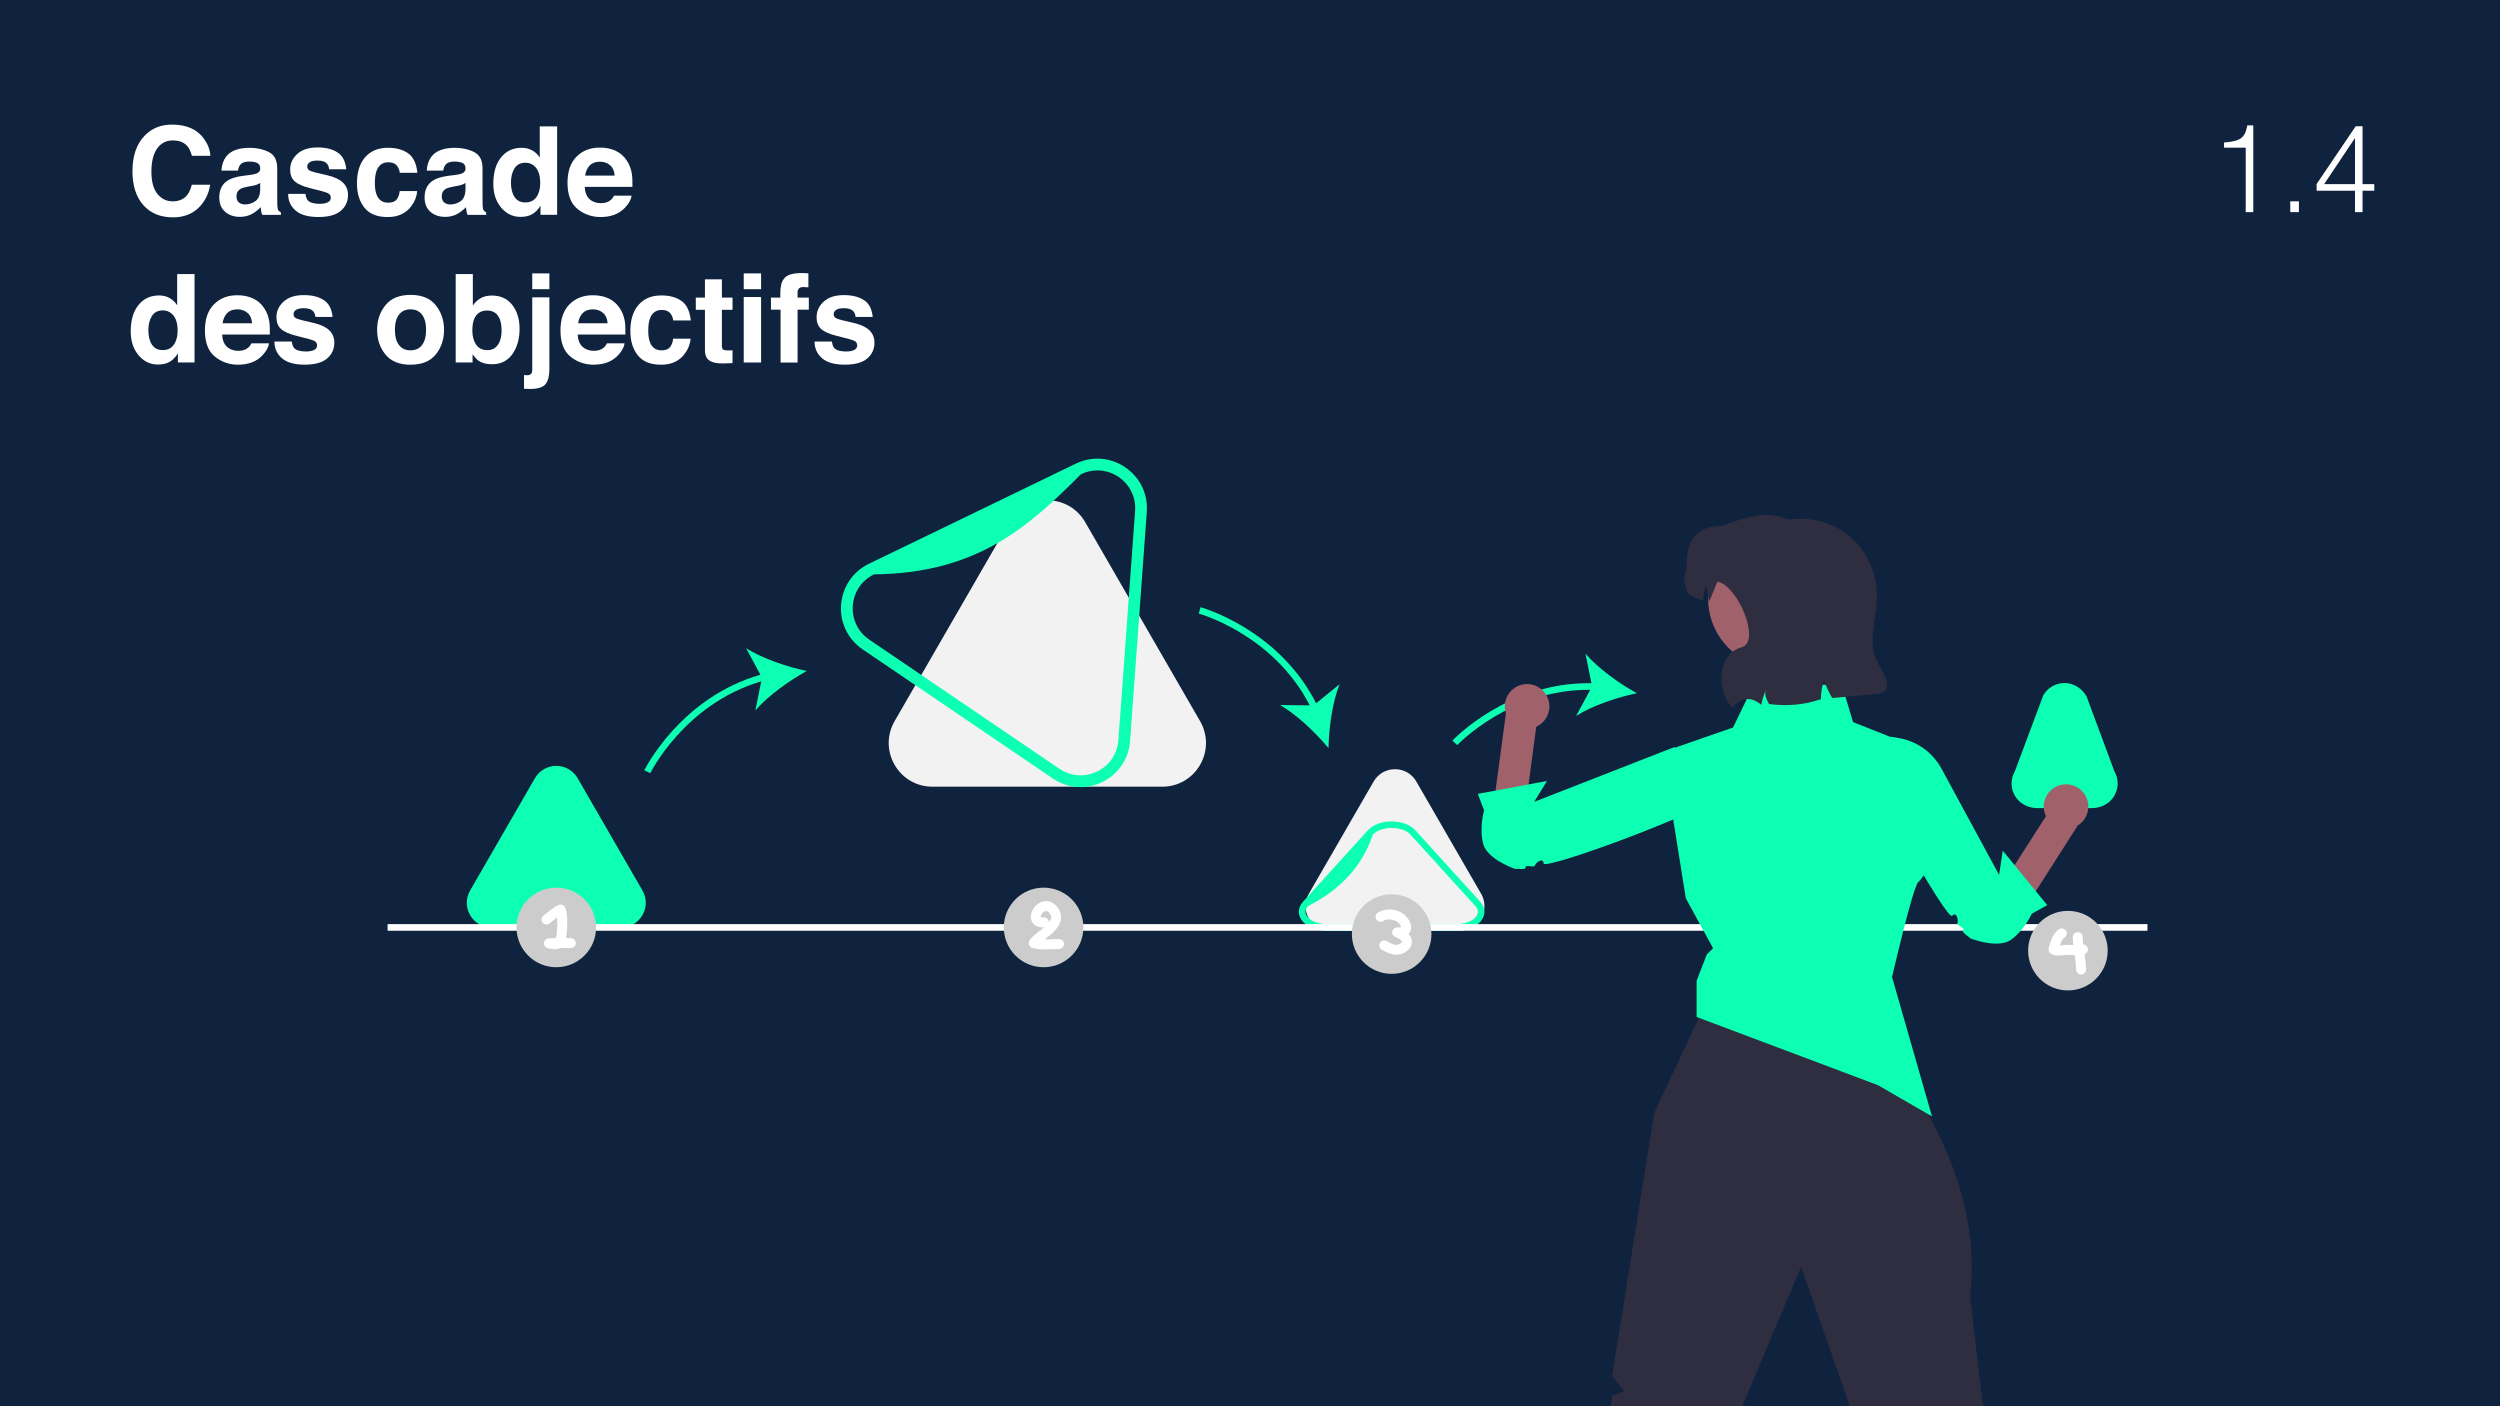 <?xml version="1.0" encoding="UTF-8"?>
<svg xmlns="http://www.w3.org/2000/svg" id="Calque_1" data-name="Calque 1" viewBox="0 0 1280 720">
  <defs>
    <style>
      .cls-1 {
        fill: #2f2e41;
      }

      .cls-2 {
        fill: #fff;
      }

      .cls-3 {
        fill: #a0616a;
      }

      .cls-4 {
        fill: #0f233e;
      }

      .cls-5 {
        fill: #ccc;
      }

      .cls-6 {
        fill: #f2f2f2;
      }

      .cls-7 {
        fill: #0dffb3;
      }
    </style>
  </defs>
  <rect class="cls-4" width="1280" height="720"></rect>
  <g>
    <path class="cls-2" d="m74.12,69.39c3.65-3.73,8.3-5.6,13.94-5.6,7.55,0,13.07,2.5,16.56,7.51,1.93,2.81,2.96,5.63,3.1,8.46h-9.47c-.6-2.17-1.38-3.81-2.32-4.92-1.69-1.97-4.19-2.95-7.5-2.95s-6.04,1.39-7.99,4.17-2.92,6.71-2.92,11.8,1.03,8.9,3.08,11.43c2.06,2.53,4.67,3.8,7.84,3.8s5.73-1.09,7.43-3.26c.94-1.17,1.73-2.92,2.35-5.26h9.41c-.81,4.94-2.89,8.96-6.22,12.06s-7.61,4.65-12.83,4.65c-6.45,0-11.52-2.09-15.22-6.28-3.69-4.2-5.54-9.97-5.54-17.29,0-7.92,2.1-14.02,6.3-18.3Z"></path>
    <path class="cls-2" d="m127.86,89.6c1.63-.21,2.8-.46,3.5-.77,1.26-.53,1.89-1.36,1.89-2.49,0-1.37-.48-2.32-1.45-2.84-.97-.52-2.39-.78-4.26-.78-2.1,0-3.59.51-4.46,1.54-.62.76-1.04,1.79-1.25,3.08h-8.46c.19-2.93,1.01-5.34,2.47-7.23,2.33-2.95,6.32-4.43,11.99-4.43,3.69,0,6.96.73,9.82,2.18,2.86,1.46,4.29,4.21,4.29,8.24v15.38c0,1.07.02,2.36.06,3.88.06,1.15.24,1.93.52,2.34.29.41.72.75,1.29,1.01v1.29h-9.54c-.27-.68-.45-1.31-.55-1.91-.1-.59-.18-1.27-.25-2.03-1.22,1.31-2.62,2.43-4.21,3.35-1.9,1.09-4.04,1.63-6.44,1.63-3.05,0-5.57-.87-7.56-2.6-1.99-1.73-2.99-4.19-2.99-7.37,0-4.12,1.6-7.11,4.8-8.95,1.76-1,4.34-1.72,7.75-2.15l3.01-.37Zm5.36,4.09c-.56.35-1.13.63-1.7.85-.57.22-1.36.42-2.35.6l-2,.37c-1.87.33-3.21.73-4.03,1.2-1.38.8-2.07,2.04-2.07,3.72,0,1.5.42,2.58,1.27,3.25.84.67,1.87,1,3.08,1,1.92,0,3.68-.55,5.29-1.66,1.61-1.11,2.45-3.13,2.51-6.06v-3.26Z"></path>
    <path class="cls-2" d="m156.42,99.29c.19,1.56.59,2.67,1.21,3.32,1.09,1.17,3.11,1.75,6.06,1.75,1.73,0,3.11-.26,4.13-.77s1.53-1.28,1.53-2.31-.41-1.73-1.23-2.25c-.82-.51-3.88-1.39-9.17-2.65-3.81-.94-6.49-2.12-8.05-3.54-1.56-1.39-2.34-3.4-2.34-6.03,0-3.1,1.22-5.76,3.65-7.98,2.44-2.22,5.86-3.34,10.28-3.34s7.61.84,10.25,2.51,4.16,4.56,4.55,8.66h-8.77c-.12-1.13-.44-2.02-.96-2.68-.97-1.19-2.61-1.78-4.94-1.78-1.91,0-3.27.3-4.09.89-.81.59-1.22,1.29-1.22,2.09,0,1,.43,1.73,1.3,2.18.86.47,3.91,1.28,9.15,2.43,3.49.82,6.11,2.06,7.85,3.72,1.72,1.68,2.58,3.78,2.58,6.31,0,3.32-1.24,6.03-3.71,8.14-2.48,2.1-6.3,3.15-11.48,3.15s-9.18-1.11-11.7-3.34c-2.52-2.23-3.78-5.06-3.78-8.51h8.89Z"></path>
    <path class="cls-2" d="m204.71,88.49c-.16-1.25-.59-2.38-1.26-3.38-.99-1.35-2.52-2.03-4.59-2.03-2.96,0-4.99,1.47-6.07,4.4-.58,1.55-.86,3.62-.86,6.2s.29,4.43.86,5.92c1.05,2.79,3.02,4.18,5.92,4.18,2.06,0,3.52-.55,4.38-1.66s1.39-2.54,1.57-4.31h8.95c-.21,2.67-1.17,5.19-2.89,7.57-2.75,3.83-6.83,5.75-12.22,5.75s-9.37-1.6-11.92-4.8-3.82-7.35-3.82-12.44c0-5.75,1.41-10.23,4.22-13.43,2.81-3.2,6.69-4.8,11.64-4.8,4.21,0,7.65.94,10.33,2.83,2.68,1.89,4.26,5.22,4.76,10h-8.98Z"></path>
    <path class="cls-2" d="m232.97,89.6c1.63-.21,2.8-.46,3.5-.77,1.26-.53,1.89-1.36,1.89-2.49,0-1.37-.48-2.32-1.45-2.84-.97-.52-2.39-.78-4.26-.78-2.1,0-3.59.51-4.46,1.54-.62.76-1.04,1.79-1.25,3.08h-8.46c.19-2.93,1.01-5.34,2.47-7.23,2.33-2.95,6.32-4.43,11.99-4.43,3.69,0,6.96.73,9.82,2.18,2.86,1.46,4.29,4.21,4.29,8.24v15.38c0,1.07.02,2.36.06,3.88.06,1.15.24,1.93.52,2.34.29.41.72.75,1.29,1.01v1.29h-9.54c-.27-.68-.45-1.31-.55-1.91-.1-.59-.18-1.27-.25-2.03-1.22,1.31-2.62,2.43-4.21,3.35-1.9,1.09-4.04,1.63-6.44,1.63-3.05,0-5.57-.87-7.56-2.6-1.99-1.73-2.99-4.19-2.99-7.37,0-4.12,1.6-7.11,4.8-8.95,1.76-1,4.34-1.72,7.75-2.15l3.01-.37Zm5.36,4.09c-.56.35-1.13.63-1.7.85-.57.22-1.36.42-2.35.6l-2,.37c-1.87.33-3.21.73-4.03,1.2-1.38.8-2.07,2.04-2.07,3.72,0,1.5.42,2.58,1.27,3.25.84.67,1.87,1,3.08,1,1.92,0,3.68-.55,5.29-1.66,1.61-1.11,2.45-3.13,2.51-6.06v-3.26Z"></path>
    <path class="cls-2" d="m272.51,77c1.58.89,2.86,2.13,3.85,3.71v-16h8.89v45.28h-8.52v-4.64c-1.25,1.99-2.68,3.43-4.28,4.34s-3.59,1.35-5.97,1.35c-3.92,0-7.21-1.58-9.89-4.75-2.68-3.17-4.01-7.23-4.01-12.2,0-5.72,1.32-10.22,3.95-13.5s6.16-4.92,10.57-4.92c2.03,0,3.83.45,5.41,1.34Zm2.15,23.89c1.29-1.85,1.94-4.23,1.94-7.17,0-4.1-1.04-7.03-3.11-8.8-1.27-1.07-2.75-1.6-4.43-1.6-2.56,0-4.44.97-5.65,2.91-1.2,1.94-1.8,4.34-1.8,7.21,0,3.1.61,5.57,1.83,7.43,1.22,1.86,3.07,2.78,5.55,2.78s4.37-.92,5.66-2.77Z"></path>
    <path class="cls-2" d="m315.06,77.14c2.34,1.05,4.27,2.7,5.79,4.96,1.37,1.99,2.26,4.3,2.67,6.93.24,1.54.33,3.76.29,6.65h-24.42c.14,3.36,1.31,5.72,3.51,7.08,1.34.84,2.95,1.26,4.83,1.26,2,0,3.62-.51,4.87-1.54.68-.55,1.28-1.32,1.8-2.31h8.95c-.24,1.99-1.32,4.01-3.25,6.06-3,3.26-7.21,4.89-12.61,4.89-4.46,0-8.4-1.38-11.81-4.13s-5.12-7.23-5.12-13.42c0-5.81,1.54-10.26,4.62-13.36,3.08-3.1,7.08-4.65,11.99-4.65,2.92,0,5.55.52,7.89,1.57Zm-13.12,7.57c-1.24,1.28-2.02,3.01-2.34,5.19h15.1c-.16-2.33-.94-4.09-2.34-5.3-1.4-1.21-3.13-1.81-5.2-1.81-2.25,0-3.99.64-5.23,1.92Z"></path>
    <path class="cls-2" d="m86.86,152.6c1.58.89,2.86,2.13,3.85,3.71v-16h8.89v45.28h-8.52v-4.64c-1.25,1.99-2.68,3.43-4.28,4.34s-3.59,1.35-5.97,1.35c-3.92,0-7.21-1.58-9.89-4.75-2.68-3.17-4.01-7.23-4.01-12.2,0-5.72,1.32-10.22,3.95-13.5s6.16-4.92,10.57-4.92c2.03,0,3.83.45,5.41,1.34Zm2.15,23.89c1.29-1.85,1.94-4.23,1.94-7.17,0-4.1-1.04-7.03-3.11-8.8-1.27-1.07-2.75-1.6-4.43-1.6-2.56,0-4.44.97-5.65,2.91-1.2,1.94-1.8,4.34-1.8,7.21,0,3.1.61,5.57,1.83,7.43,1.22,1.86,3.07,2.78,5.55,2.78s4.37-.92,5.66-2.77Z"></path>
    <path class="cls-2" d="m129.42,152.74c2.34,1.05,4.27,2.7,5.79,4.96,1.37,1.99,2.26,4.3,2.67,6.93.24,1.54.33,3.76.29,6.65h-24.42c.14,3.36,1.31,5.72,3.51,7.08,1.34.84,2.95,1.26,4.83,1.26,2,0,3.62-.51,4.87-1.54.68-.55,1.28-1.32,1.8-2.31h8.95c-.24,1.99-1.32,4.01-3.25,6.06-3,3.26-7.21,4.89-12.61,4.89-4.46,0-8.4-1.38-11.81-4.13s-5.12-7.23-5.12-13.42c0-5.81,1.54-10.26,4.62-13.36,3.08-3.1,7.08-4.65,11.99-4.65,2.92,0,5.55.52,7.89,1.57Zm-13.12,7.57c-1.24,1.28-2.02,3.01-2.34,5.19h15.1c-.16-2.33-.94-4.09-2.34-5.3-1.4-1.21-3.13-1.81-5.2-1.81-2.25,0-3.99.64-5.23,1.92Z"></path>
    <path class="cls-2" d="m149.4,174.89c.19,1.56.59,2.67,1.21,3.32,1.09,1.17,3.11,1.75,6.06,1.75,1.73,0,3.11-.26,4.13-.77s1.53-1.28,1.53-2.31-.41-1.73-1.23-2.25c-.82-.51-3.88-1.39-9.17-2.65-3.81-.94-6.49-2.12-8.05-3.54-1.56-1.39-2.34-3.4-2.34-6.03,0-3.1,1.22-5.76,3.65-7.98,2.44-2.22,5.86-3.34,10.28-3.34s7.61.84,10.25,2.51,4.16,4.56,4.55,8.66h-8.77c-.12-1.13-.44-2.02-.96-2.68-.97-1.19-2.61-1.78-4.94-1.78-1.91,0-3.27.3-4.09.89-.81.59-1.22,1.29-1.22,2.09,0,1,.43,1.73,1.3,2.18.86.47,3.91,1.28,9.15,2.43,3.49.82,6.11,2.06,7.85,3.72,1.72,1.68,2.58,3.78,2.58,6.31,0,3.32-1.24,6.03-3.71,8.14-2.48,2.1-6.3,3.15-11.48,3.15s-9.18-1.11-11.7-3.34c-2.52-2.23-3.78-5.06-3.78-8.51h8.89Z"></path>
    <path class="cls-2" d="m223.11,181.49c-2.83,3.49-7.13,5.24-12.89,5.24s-10.06-1.75-12.89-5.24c-2.83-3.49-4.25-7.7-4.25-12.62s1.42-9.03,4.25-12.57c2.83-3.54,7.13-5.32,12.89-5.32s10.06,1.77,12.89,5.32c2.83,3.54,4.25,7.73,4.25,12.57s-1.42,9.12-4.25,12.62Zm-7.01-4.85c1.37-1.82,2.06-4.41,2.06-7.77s-.69-5.94-2.06-7.76c-1.37-1.81-3.34-2.72-5.91-2.72s-4.54.91-5.92,2.72c-1.38,1.81-2.08,4.4-2.08,7.76s.69,5.95,2.08,7.77c1.38,1.82,3.36,2.73,5.92,2.73s4.53-.91,5.91-2.73Z"></path>
    <path class="cls-2" d="m262.26,156.1c2.51,3.18,3.76,7.28,3.76,12.3s-1.24,9.53-3.71,12.95c-2.47,3.42-5.93,5.14-10.36,5.14-2.78,0-5.02-.55-6.71-1.66-1.01-.66-2.1-1.8-3.28-3.45v4.21h-8.64v-45.28h8.77v16.12c1.11-1.56,2.34-2.75,3.68-3.57,1.59-1.03,3.61-1.54,6.07-1.54,4.44,0,7.91,1.59,10.42,4.77Zm-7.33,20.43c1.26-1.83,1.89-4.22,1.89-7.2,0-2.38-.31-4.35-.93-5.91-1.18-2.95-3.35-4.43-6.51-4.43s-5.41,1.45-6.61,4.34c-.62,1.54-.93,3.53-.93,5.97,0,2.87.64,5.25,1.92,7.14s3.24,2.83,5.86,2.83c2.27,0,4.04-.91,5.3-2.74Z"></path>
    <path class="cls-2" d="m268.3,192.02c.49.04.84.07,1.05.08.2.01.39.02.55.02.86,0,1.51-.21,1.95-.63.44-.42.66-1.24.66-2.45v-36.82h8.77v36.98c0,3.38-.67,5.88-2,7.51-1.33,1.62-3.95,2.43-7.84,2.43-.27,0-.66-.01-1.18-.03-.52-.02-1.17-.04-1.95-.06v-7.01Zm12.98-43.96h-8.77v-8.09h8.77v8.09Z"></path>
    <path class="cls-2" d="m311.46,152.74c2.34,1.05,4.27,2.7,5.79,4.96,1.37,1.99,2.26,4.3,2.67,6.93.24,1.54.33,3.76.29,6.65h-24.42c.14,3.36,1.31,5.72,3.51,7.08,1.34.84,2.95,1.26,4.83,1.26,2,0,3.62-.51,4.87-1.54.68-.55,1.28-1.32,1.8-2.31h8.95c-.24,1.99-1.32,4.01-3.25,6.06-3,3.26-7.21,4.89-12.61,4.89-4.46,0-8.4-1.38-11.81-4.13s-5.12-7.23-5.12-13.42c0-5.81,1.54-10.26,4.62-13.36,3.08-3.1,7.08-4.65,11.99-4.65,2.92,0,5.55.52,7.89,1.57Zm-13.12,7.57c-1.24,1.28-2.02,3.01-2.34,5.19h15.1c-.16-2.33-.94-4.09-2.34-5.3-1.4-1.21-3.13-1.81-5.2-1.81-2.25,0-3.99.64-5.23,1.92Z"></path>
    <path class="cls-2" d="m344.71,164.09c-.17-1.25-.59-2.38-1.27-3.38-.99-1.35-2.52-2.03-4.59-2.03-2.96,0-4.99,1.47-6.08,4.4-.57,1.55-.86,3.62-.86,6.2s.29,4.43.86,5.92c1.05,2.79,3.02,4.18,5.92,4.18,2.05,0,3.52-.55,4.38-1.66s1.39-2.54,1.57-4.31h8.95c-.21,2.67-1.17,5.19-2.89,7.57-2.75,3.83-6.83,5.75-12.22,5.75s-9.37-1.6-11.92-4.8-3.82-7.35-3.82-12.44c0-5.75,1.41-10.23,4.22-13.43,2.81-3.2,6.69-4.8,11.64-4.8,4.21,0,7.65.94,10.33,2.83,2.68,1.89,4.26,5.22,4.76,10h-8.98Z"></path>
    <path class="cls-2" d="m356.25,158.62v-6.24h4.68v-9.35h8.67v9.35h5.45v6.24h-5.45v17.72c0,1.38.17,2.23.52,2.57.35.34,1.42.51,3.2.51.27,0,.55,0,.85-.01s.59-.03.88-.05v6.55l-4.15.15c-4.14.14-6.97-.57-8.49-2.15-.98-1-1.48-2.55-1.48-4.65v-20.64h-4.68Z"></path>
    <path class="cls-2" d="m389.68,148.07h-8.89v-8.09h8.89v8.09Zm-8.89,4h8.89v33.53h-8.89v-33.53Z"></path>
    <path class="cls-2" d="m412.05,139.84c.45.03,1.07.08,1.85.14v7.14c-.49-.06-1.32-.11-2.48-.14-1.16-.03-1.96.23-2.4.77-.44.54-.66,1.14-.66,1.8v2.83h5.75v6.18h-5.75v27.04h-8.71v-27.04h-4.92v-6.18h4.8v-2.15c0-3.59.6-6.06,1.81-7.41,1.27-2.01,4.34-3.02,9.2-3.02.55,0,1.06.02,1.51.05Z"></path>
    <path class="cls-2" d="m425.95,174.89c.19,1.56.59,2.67,1.21,3.32,1.09,1.17,3.11,1.75,6.06,1.75,1.73,0,3.11-.26,4.13-.77,1.02-.51,1.53-1.28,1.53-2.31s-.41-1.73-1.23-2.25c-.82-.51-3.88-1.39-9.17-2.65-3.81-.94-6.49-2.12-8.05-3.54-1.56-1.39-2.34-3.4-2.34-6.03,0-3.1,1.22-5.76,3.65-7.98,2.44-2.22,5.86-3.34,10.28-3.34,4.19,0,7.61.84,10.25,2.51s4.16,4.56,4.55,8.66h-8.77c-.12-1.13-.44-2.02-.96-2.68-.97-1.19-2.61-1.78-4.94-1.78-1.91,0-3.27.3-4.09.89s-1.22,1.29-1.22,2.09c0,1,.43,1.73,1.3,2.18.86.47,3.92,1.28,9.15,2.43,3.49.82,6.11,2.06,7.85,3.72,1.72,1.68,2.58,3.78,2.58,6.31,0,3.32-1.24,6.03-3.71,8.14-2.48,2.1-6.3,3.15-11.48,3.15s-9.18-1.11-11.7-3.34c-2.52-2.23-3.78-5.06-3.78-8.51h8.89Z"></path>
  </g>
  <g>
    <path class="cls-2" d="m1149.8,75.6h-11.09v-2.64c1.67-.12,3.17-.32,4.5-.58,1.35-.25,2.51-.64,3.49-1.17.97-.55,1.81-1.39,2.5-2.52.62-1.15,1.08-2.65,1.4-4.49h3.08v44.42h-3.87v-33.01Z"></path>
    <path class="cls-2" d="m1172.62,108.61v-5.53h4.42v5.53h-4.42Z"></path>
    <path class="cls-2" d="m1205.75,97.66h-19.64v-3.44l19.99-29.56h3.52v29.63h6v3.38h-6v10.95h-3.87v-10.95Zm-15.79-3.38h15.79v-23.62l-15.79,23.62Z"></path>
  </g>
  <path class="cls-6" d="m455.01,380.41c0,3.84,1.01,7.69,3.03,11.19,4.04,7,11.29,11.19,19.38,11.19h117.64c8.09,0,15.33-4.18,19.38-11.19,2.02-3.5,3.03-7.34,3.03-11.19s-1.01-7.69-3.03-11.19l-58.82-101.88c-4.04-7-11.29-11.19-19.38-11.19s-15.33,4.18-19.38,11.19l-58.82,101.88c-2.02,3.5-3.03,7.34-3.03,11.19Z"></path>
  <path class="cls-6" d="m668.4,463.92c0,2.17.57,4.34,1.71,6.31,2.28,3.95,6.37,6.31,10.93,6.31h66.37c4.56,0,8.65-2.36,10.93-6.31,1.14-1.98,1.71-4.14,1.71-6.31s-.57-4.34-1.71-6.31l-33.18-57.47c-2.28-3.95-6.37-6.31-10.93-6.31s-8.65,2.36-10.93,6.31l-33.18,57.47c-1.14,1.98-1.71,4.14-1.71,6.31h0Z"></path>
  <path class="cls-7" d="m238.99,462.23c0,2.17.57,4.34,1.71,6.31,2.28,3.95,6.37,6.31,10.93,6.31h66.37c4.56,0,8.65-2.36,10.93-6.31,1.14-1.98,1.71-4.14,1.71-6.31s-.57-4.34-1.71-6.31l-33.18-57.47c-2.28-3.95-6.37-6.31-10.93-6.31s-8.65,2.36-10.93,6.31l-33.18,57.47c-1.14,1.98-1.71,4.14-1.71,6.31Z"></path>
  <path class="cls-7" d="m1029.92,401.13c0,2.14.55,4.27,1.66,6.22,2.3,4.06,6.79,6.4,11.47,6.4h28.06c4.67,0,9.16-2.34,11.47-6.4,1.11-1.95,1.66-4.09,1.66-6.22s-.57-4.34-1.71-6.31l-14.23-38.31c-2.35-4.08-6.64-6.85-11.35-6.8-4.51.05-8.54,2.4-10.8,6.31l-14.51,38.8c-1.14,1.98-1.71,4.14-1.71,6.31Z"></path>
  <path class="cls-7" d="m745.71,476.55h-66.37c-5.03,0-9.59-1.71-12.19-4.57-1.41-1.55-2.15-3.33-2.15-5.15s.74-3.6,2.15-5.15l33.18-36.56c2.6-2.86,7.15-4.57,12.19-4.57s9.59,1.71,12.19,4.57l33.18,36.56c1.41,1.55,2.15,3.33,2.15,5.15s-.74,3.6-2.15,5.15c-2.6,2.86-7.15,4.57-12.19,4.57Zm-33.18-52.62c-4.09,0-7.71,1.29-9.67,3.46-5.17,15.53-16.02,27.84-33.18,36.56-.84.93-1.27,1.9-1.27,2.87s.43,1.94,1.27,2.87c1.97,2.16,5.58,3.46,9.68,3.46h66.37c4.09,0,7.71-1.29,9.68-3.46.84-.93,1.27-1.9,1.27-2.87s-.43-1.94-1.27-2.87l-33.18-36.56c-1.96-2.16-5.58-3.46-9.67-3.46Z"></path>
  <path class="cls-7" d="m553.25,403c-4.97,0-9.89-1.49-14.22-4.42l-97.33-66.08c-7.59-5.15-11.73-13.69-11.06-22.85.33-4.48,1.81-8.78,4.29-12.43,2.48-3.65,5.92-6.61,9.97-8.57l105.89-51.25c8.26-4,17.73-3.31,25.31,1.85,7.59,5.15,11.73,13.7,11.06,22.85l-8.56,117.33c-.33,4.49-1.81,8.78-4.29,12.43-2.48,3.65-5.93,6.61-9.97,8.57-3.56,1.72-7.34,2.58-11.1,2.58h0Zm8.63-162.15c-2.87,0-5.75.65-8.47,1.96-25.72,25.84-52.39,50.8-105.89,51.25-3.1,1.5-5.73,3.76-7.62,6.53-1.88,2.78-3.01,6.06-3.26,9.49-.51,6.98,2.64,13.5,8.44,17.43l97.33,66.08c5.79,3.93,13.01,4.46,19.32,1.41,3.1-1.5,5.73-3.76,7.62-6.54,1.88-2.77,3.01-6.05,3.26-9.49l8.56-117.33c.51-6.98-2.64-13.5-8.44-17.43-3.3-2.24-7.06-3.37-10.85-3.37Z"></path>
  <rect class="cls-2" x="198.46" y="473.15" width="901.04" height="3.39"></rect>
  <path class="cls-7" d="m389.33,345.46c-41.04,11.77-59.26,48.54-59.45,48.92l3.06,1.48c.18-.36,17.62-35.5,56.81-47l-3.01,14.92c6.38-7.48,17.31-15.28,26.32-20.24-10.06-2.12-22.79-6.39-31.07-11.69,0,0,7.34,13.61,7.34,13.61Z"></path>
  <path class="cls-7" d="m614.65,310.87l-.88,3.28c.39.1,38.17,10.65,56.82,46.99l-15.22-.16c8.55,4.86,18.26,14.14,24.82,22.06.19-10.28,2-23.58,5.66-32.72l-11.99,9.77c-19.27-38.1-58.8-49.1-59.2-49.21Z"></path>
  <path class="cls-7" d="m838.05,354.93c-9-4.97-19.92-12.79-26.29-20.28l3.04,15.16c-42.68-.77-70.88,29.06-71.16,29.37l2.49,2.31c.27-.3,27.23-28.76,68.08-28.3l-7.25,13.38c8.29-5.29,21.03-9.54,31.1-11.64Z"></path>
  <path class="cls-1" d="m824.74,720h67.29l30.11-71.43,25.04,71.43h68.68l-.79-1.42-6.37-54.74c7.64-63.65-37.37-117.23-37.37-117.23l-4.64-4.64v-6.71c0-3.82-5.73-3.04-5.73-3.04v-12.99l-83.38-14.52h0s-30.55,64.92-30.55,64.92l-21.64,134.94,6.37,7.64-6.37,2.55-.65,5.24Z"></path>
  <path class="cls-7" d="m897.91,350.59h45.1l5.77,19.14,17.88,7.08c12.4,4.91,20.23,17.23,19.41,30.54l-.27,4.44,4.64,27.17s-5.51,10.39-8.26,12.62c-2.75,2.23-13.46,48.66-13.46,48.66l20.46,71.37-27.57-15.96-92.94-34.96v-18.51s5.2-13.48,5.2-13.48l3.22-3.22-13.95-25.55-11.98-74.88,36.16-12.56,10.59-21.89h0Z"></path>
  <g>
    <path class="cls-3" d="m763.17,423.81l7.83-58.39.11.02c-.94-2.68-.9-5.71.37-8.5,2.61-5.74,9.38-8.28,15.12-5.67,5.74,2.61,8.28,9.38,5.67,15.12-1.2,2.63-3.27,4.58-5.71,5.68l-5.68,42.73,74.8-28.48s29.17,15.74,18.18,19.86c-7.15,2.68-85.03,32.04-99.26,31.35-7.09-.34-12.36-6.68-11.42-13.72h0Z"></path>
    <path class="cls-7" d="m873.45,392.24l9.79,14.06c-16.08,11.57-92.59,39.28-92.89,35.81-.29-3.47-4.1-.32-4.49,1.02s-4.74-.66-4.71.91-3.63.6-5.45.85c0,0-14.17-4.82-16.31-12.84-2.14-8.02.46-17.12.46-17.12l-3.19-8.47,35.39-6.6-6.55,10.68,71.72-28s16.23,9.7,16.23,9.7Z"></path>
  </g>
  <g>
    <path class="cls-3" d="m1032,472.46l31.69-49.61-.1-.05c3.06-1.8,5.29-5,5.61-9.03.36-4.51-2.12-8.92-6.16-10.95-6.64-3.34-14.3.27-16.21,7.05-.78,2.78-.46,5.6.7,8.01l-23.23,36.28-31.12-56.27c-5.76-10.42-17.02-16.81-28.89-15.84-4.56.38-7.46,1.85-5.39,5.55,3.73,6.66,44.23,79.31,55.54,87.97,5.63,4.31,13.75,2.87,17.57-3.1h0Z"></path>
    <path class="cls-7" d="m968.21,377.22l-16.55,4.42c4.81,19.2,45.33,89.72,47.79,87.26s3.34,2.4,2.77,3.67,4.05,2.55,3.01,3.74,2.38,2.8,3.61,4.17c0,0,13.93,5.47,20.73.72,6.81-4.75,10.7-13.36,10.7-13.36l7.9-4.41-22.75-27.87-1.89,12.38-29.48-54.38c-4.54-8.37-12.69-14.17-22.08-15.72,0,0-3.76-.62-3.76-.62Z"></path>
  </g>
  <circle class="cls-3" cx="910" cy="306.63" r="35.42"></circle>
  <path class="cls-1" d="m863.52,291.27c-.38-17.33,7.16-21.74,18.17-22.01,22.74-8.63,27.32-5.25,33.97-3.24l2.56-.24c7.86-.75,15.39.85,21.9,4.22,13.74,7.11,21.57,21.96,20.82,37.41-.52,10.65-4.81,22.23.3,31.52,4.28,7.76,8.8,15.43-.02,16.27l-23.08,2.2c-1.66-2.69-2.91-5.46-4.3-8.9-1.03,2.8-1.5,6.1-1.52,9.45-8.43,3.03-17.32,3.66-26.55,2.54-1.25-2.15-2.32-4.51-1.86-6.97-.8,2.43-1.72,4.83-2.13,7.35-5.37-4.42-10.29-3.88-14.8,1.41-8.73-9.15-7.34-27.62,4.7-30.87,10.19-2.75-1.97-31.81-12.37-33.59-.07-.01-4.09,10.2-4.17,9.99-1.13-3.13-.27-4.67-1.65-8.11-.87,2.37-1.34,5.07-1.48,7.87-2.43-.84-4.86-1.93-7.28-3.29-2.48-4.36-3.13-8.7-1.24-13.01h0Z"></path>
  <circle class="cls-5" cx="534.32" cy="474.85" r="20.37"></circle>
  <circle class="cls-5" cx="712.53" cy="478.24" r="20.37"></circle>
  <circle class="cls-5" cx="1058.77" cy="486.73" r="20.37"></circle>
  <circle class="cls-5" cx="284.82" cy="474.85" r="20.37"></circle>
  <path class="cls-2" d="m292.28,480.31c-.82,0-1.63-.01-2.45-.02.03-.16.06-.31.08-.47.37-2.5.55-5.03.53-7.55-.02-2.41-.13-5.01-.93-7.31-.58-1.68-2.18-2.21-3.74-1.52-2.75,1.22-5.12,3.64-7.29,5.19-1.12.8-1.65,2.22-.91,3.48.65,1.1,2.36,1.72,3.48.91,1.52-1.09,2.81-2.24,4.19-3.28.05.63.08,1.26.09,1.88.05,2.17-.05,4.34-.3,6.49-.01.1-.08.54-.07.51-.02.13-.04.25-.06.38-.07.41-.15.82-.27,1.23v.04c-1.21.02-2.41.05-3.61.15-1.26.1-2.34.89-2.5,2.21-.15,1.23.58,2.47,1.82,2.79,2.1.55,4.5,1.01,6.51-.07,1.8.01,3.61.05,5.41.05,1.38,0,2.55-1.17,2.55-2.55s-1.17-2.54-2.55-2.55h0Z"></path>
  <g>
    <path class="cls-2" d="m536.61,466.84h-.01s.06.05.08.06c-.02-.02-.05-.04-.07-.06Z"></path>
    <path class="cls-2" d="m542.23,480.79c-2.16,0-4.31.17-6.46.2-.3,0-.57,0-.85,0,1.06-.84,2.13-1.68,3.15-2.57,2.69-2.35,5.59-5.61,5.18-9.47-.41-3.87-3.94-7.97-8.13-7.57-3.34.33-6.11,2.94-7.06,6.1-.53,1.76-.35,3.71.8,5.19,1.32,1.71,3.51,2.24,5.59,2.14-.16.14-.31.29-.47.43-1.29,1.09-2.63,2.1-3.93,3.17-1.11.92-2.26,1.92-2.98,3.19-.82,1.44-.07,3.28,1.52,3.74,4.44,1.27,9.11.55,13.65.54,1.38,0,2.55-1.17,2.55-2.55s-1.17-2.55-2.55-2.55Zm-5.16-8.6h0c.06-.09.06-.08,0,0Zm-.94-5.64c-.13-.07-.24-.14,0,0h0Zm.15.06s-.06-.01-.12-.04c.07.02.12.04.12.04Zm-3.44,2.89v.02s0-.02,0-.02h0Zm-.03-.02l.02.04c-.05-.05-.1-.1-.1-.1.04,0,.06.03.08.05Zm.02.07h0c-.23-.1-.13-.07,0,0Zm.01.04h0s0,0,0,0Zm.64.16s-.04,0-.06,0c-.12-.03-.24-.06-.36-.08.04.02.07.04.09.07-.01-.02-.07-.05-.13-.08h0s-.05-.02-.08-.02c.05.04.08.07.07.1,0,0-.05-.05-.11-.11.04.13.03.24-.01.02,0,0,0-.02,0-.03h-.01s0,0,0,0h0s0-.02,0-.02h0s0,0,0,0h0s0,0,0,0h0s.01,0,.01,0v-.06s0,.04.01.05c0-.11,0-.25-.01-.34.01-.07.03-.14.05-.21.03-.1.14-.4.18-.51.07-.13.14-.27.22-.4.05-.09.23-.34.3-.45.11-.13.26-.3.32-.36.1-.1.21-.2.32-.3.09-.08.36-.4.08-.07-.26.3-.04.03.1-.05.12-.07.24-.15.37-.22l.05-.02c-.08.01-.09,0,.12-.06h.04c.05-.03.1-.06.12-.08-.01.02-.05.04-.08.06l.26-.07s-.06,0-.08-.01c0,0,.05,0,.09,0h.05c.33-.11.23-.03.08,0,.11,0,.22,0,.32,0-.17-.03-.33-.12,0-.02l.08.02c.06,0,.1,0,.11-.01-.02.02-.06.01-.1.01.08.02.19.06.29.08h.01c.12.08.25.15.37.22.03.02.04.03.06.04-.03-.02-.05-.04-.08-.08.03.03.07.06.1.09.12.08.13.1.07.06.09.08.18.15.26.24.15.14.28.3.42.45.02.02.03.03.05.05l.03.05c.21.32.38.65.57.97,0,.02.02.04.02.06.04.15.08.31.13.46,0,.03.01.03.02.05,0,.16.02.32.01.48v.12c-.02.08-.03.19-.04.23-.03.15-.07.29-.12.43-.02.06-.04.11-.06.17-.29.51-.59,1.01-.91,1.5-.06-1.28-1.19-2.52-2.53-2.44-.35.02-.7.02-1.05,0Z"></path>
    <path class="cls-2" d="m532.88,469.57h0s0,0,0,0h0s0,0,0,0h0s0,0,0,0h0s.01.02.01.02h0s.01.01.01.01h0s0,0,0,0h.04s-.04-.02-.04-.02h0s.08.03.13.05h.04c-.06-.02-.12-.05-.17-.06h0Z"></path>
    <path class="cls-2" d="m535.46,466.48c-.05,0-.09,0-.13,0h-.01c.05.01.09.02.15,0Z"></path>
    <path class="cls-2" d="m535.87,466.48h-.01s-.08,0-.08,0c.03,0,.06,0,.09,0Z"></path>
    <polygon class="cls-2" points="532.87 469.57 532.88 469.57 532.87 469.57 532.87 469.57"></polygon>
    <polygon class="cls-2" points="532.87 469.57 532.87 469.57 532.87 469.57 532.87 469.57"></polygon>
    <path class="cls-2" d="m535.06,466.55h-.04c-.06.04-.12.06-.16.09.06-.01.14-.04.21-.09Z"></path>
  </g>
  <path class="cls-2" d="m721.47,478.49c-.09-.11-.21-.2-.31-.31.34-.34.65-.73.87-1.21,1.26-2.72-.2-5.66-2.05-7.71-3.45-3.83-10.07-4.74-14.43-2.04-1.13.7-1.67,2.31-.91,3.48.73,1.14,2.27,1.66,3.48.91.19-.12.38-.22.57-.33.06-.03.09-.05.12-.07.03,0,.04-.01.08-.03.42-.15.85-.26,1.29-.35.06-.01.09-.02.12-.03.03,0,.05,0,.1,0,.23-.01.45-.03.68-.04.41,0,.81.03,1.21.06.09.02.18.03.28.05.23.04.45.1.67.16.36.1.71.22,1.06.35.1.05.29.14.34.16.2.1.39.21.58.33.19.12.36.25.55.37-.48-.29-.06-.04.06.07.28.25.53.53.77.82.03.04.07.09.1.14.12.18.24.36.35.55.02.04.12.23.19.35.04.1.11.27.12.31.02.06.03.12.04.17-.07.03-.13.05-.18.06-.14.04-.27.06-.41.08-.06,0-.18.02-.3.03-.39.03-.79.03-1.18.03-1.27,0-2.33.97-2.5,2.21-.18,1.31.62,2.35,1.82,2.79,0,0,.14.05.24.09.1.05.27.12.3.13.33.16.65.33.96.52.19.11.37.24.55.35l.08.05c.25.2.49.41.7.64.13.13.37.56.1.09.06.11.13.22.2.32.02.02.02.03.04.05h0s.02.06.03.11c-.04.08-.08.15-.13.23.18-.32.02-.02-.12.12-.32.33-.48.45-.82.65-.17.1-.34.2-.52.28-.05.01-.24.09-.32.11-.16.05-.32.08-.48.11-.06,0-.19.02-.29.03-.2,0-.4,0-.6,0-.05,0-.09,0-.12,0h-.04c-.4-.11-.79-.19-1.19-.31-.2-.06-.39-.14-.59-.21-.09-.03-.12-.04-.14-.05.01,0,.01,0-.06-.04-.82-.38-1.61-.8-2.39-1.25-1.16-.65-2.83-.32-3.48.91-.64,1.2-.33,2.78.91,3.48,2.21,1.25,4.53,2.4,7.1,2.55,2.77.16,5.54-1.21,7.22-3.38,1.69-2.19,1.34-4.89-.33-6.96Zm-3.99-3.77c.04-.06.04-.06.06-.09.04-.05.05-.06-.06.09Zm.09-.15l.02-.03s.07-.01.21-.1c-.08.05-.16.09-.23.13Zm.33,7.78s.02.08,0,.08v-.08Z"></path>
  <path class="cls-2" d="m1068.93,485.4c-.32-1-1.27-1.81-2.32-1.88-.13-1.23-.23-2.46-.24-3.7-.01-1.33-1.16-2.61-2.55-2.55-1.37.06-2.56,1.12-2.55,2.55.01,1.37.12,2.71.26,4.05-.97-.06-1.94-.13-2.91-.09-1.16.04-2.32.23-3.48.31-.17.01-.33,0-.5,0,.16-.48.32-.96.52-1.43.03-.07.08-.17.12-.25.07-.15.15-.31.23-.46.17-.32.35-.64.55-.95.07-.1.46-.58.05-.11.12-.14.24-.28.37-.42.09-.1.19-.18.29-.28.04-.03.09-.06.15-.1,1.13-.71,1.67-2.3.91-3.48-.73-1.13-2.28-1.67-3.48-.91-3.3,2.07-4.42,6.18-5.44,9.71-.32,1.09.21,2.31,1.17,2.88,2.57,1.52,5.57.74,8.36.6,1.26-.06,2.54.04,3.81.1.37,2.47.7,4.93.71,7.44,0,1.33,1.17,2.61,2.55,2.55,1.38-.06,2.55-1.12,2.55-2.55,0-2.7-.38-5.33-.77-7.95,1.19-.47,2.07-1.76,1.65-3.07Zm-12.16-5.19c-.09.07-.09.07,0,0h0Z"></path>
</svg>
